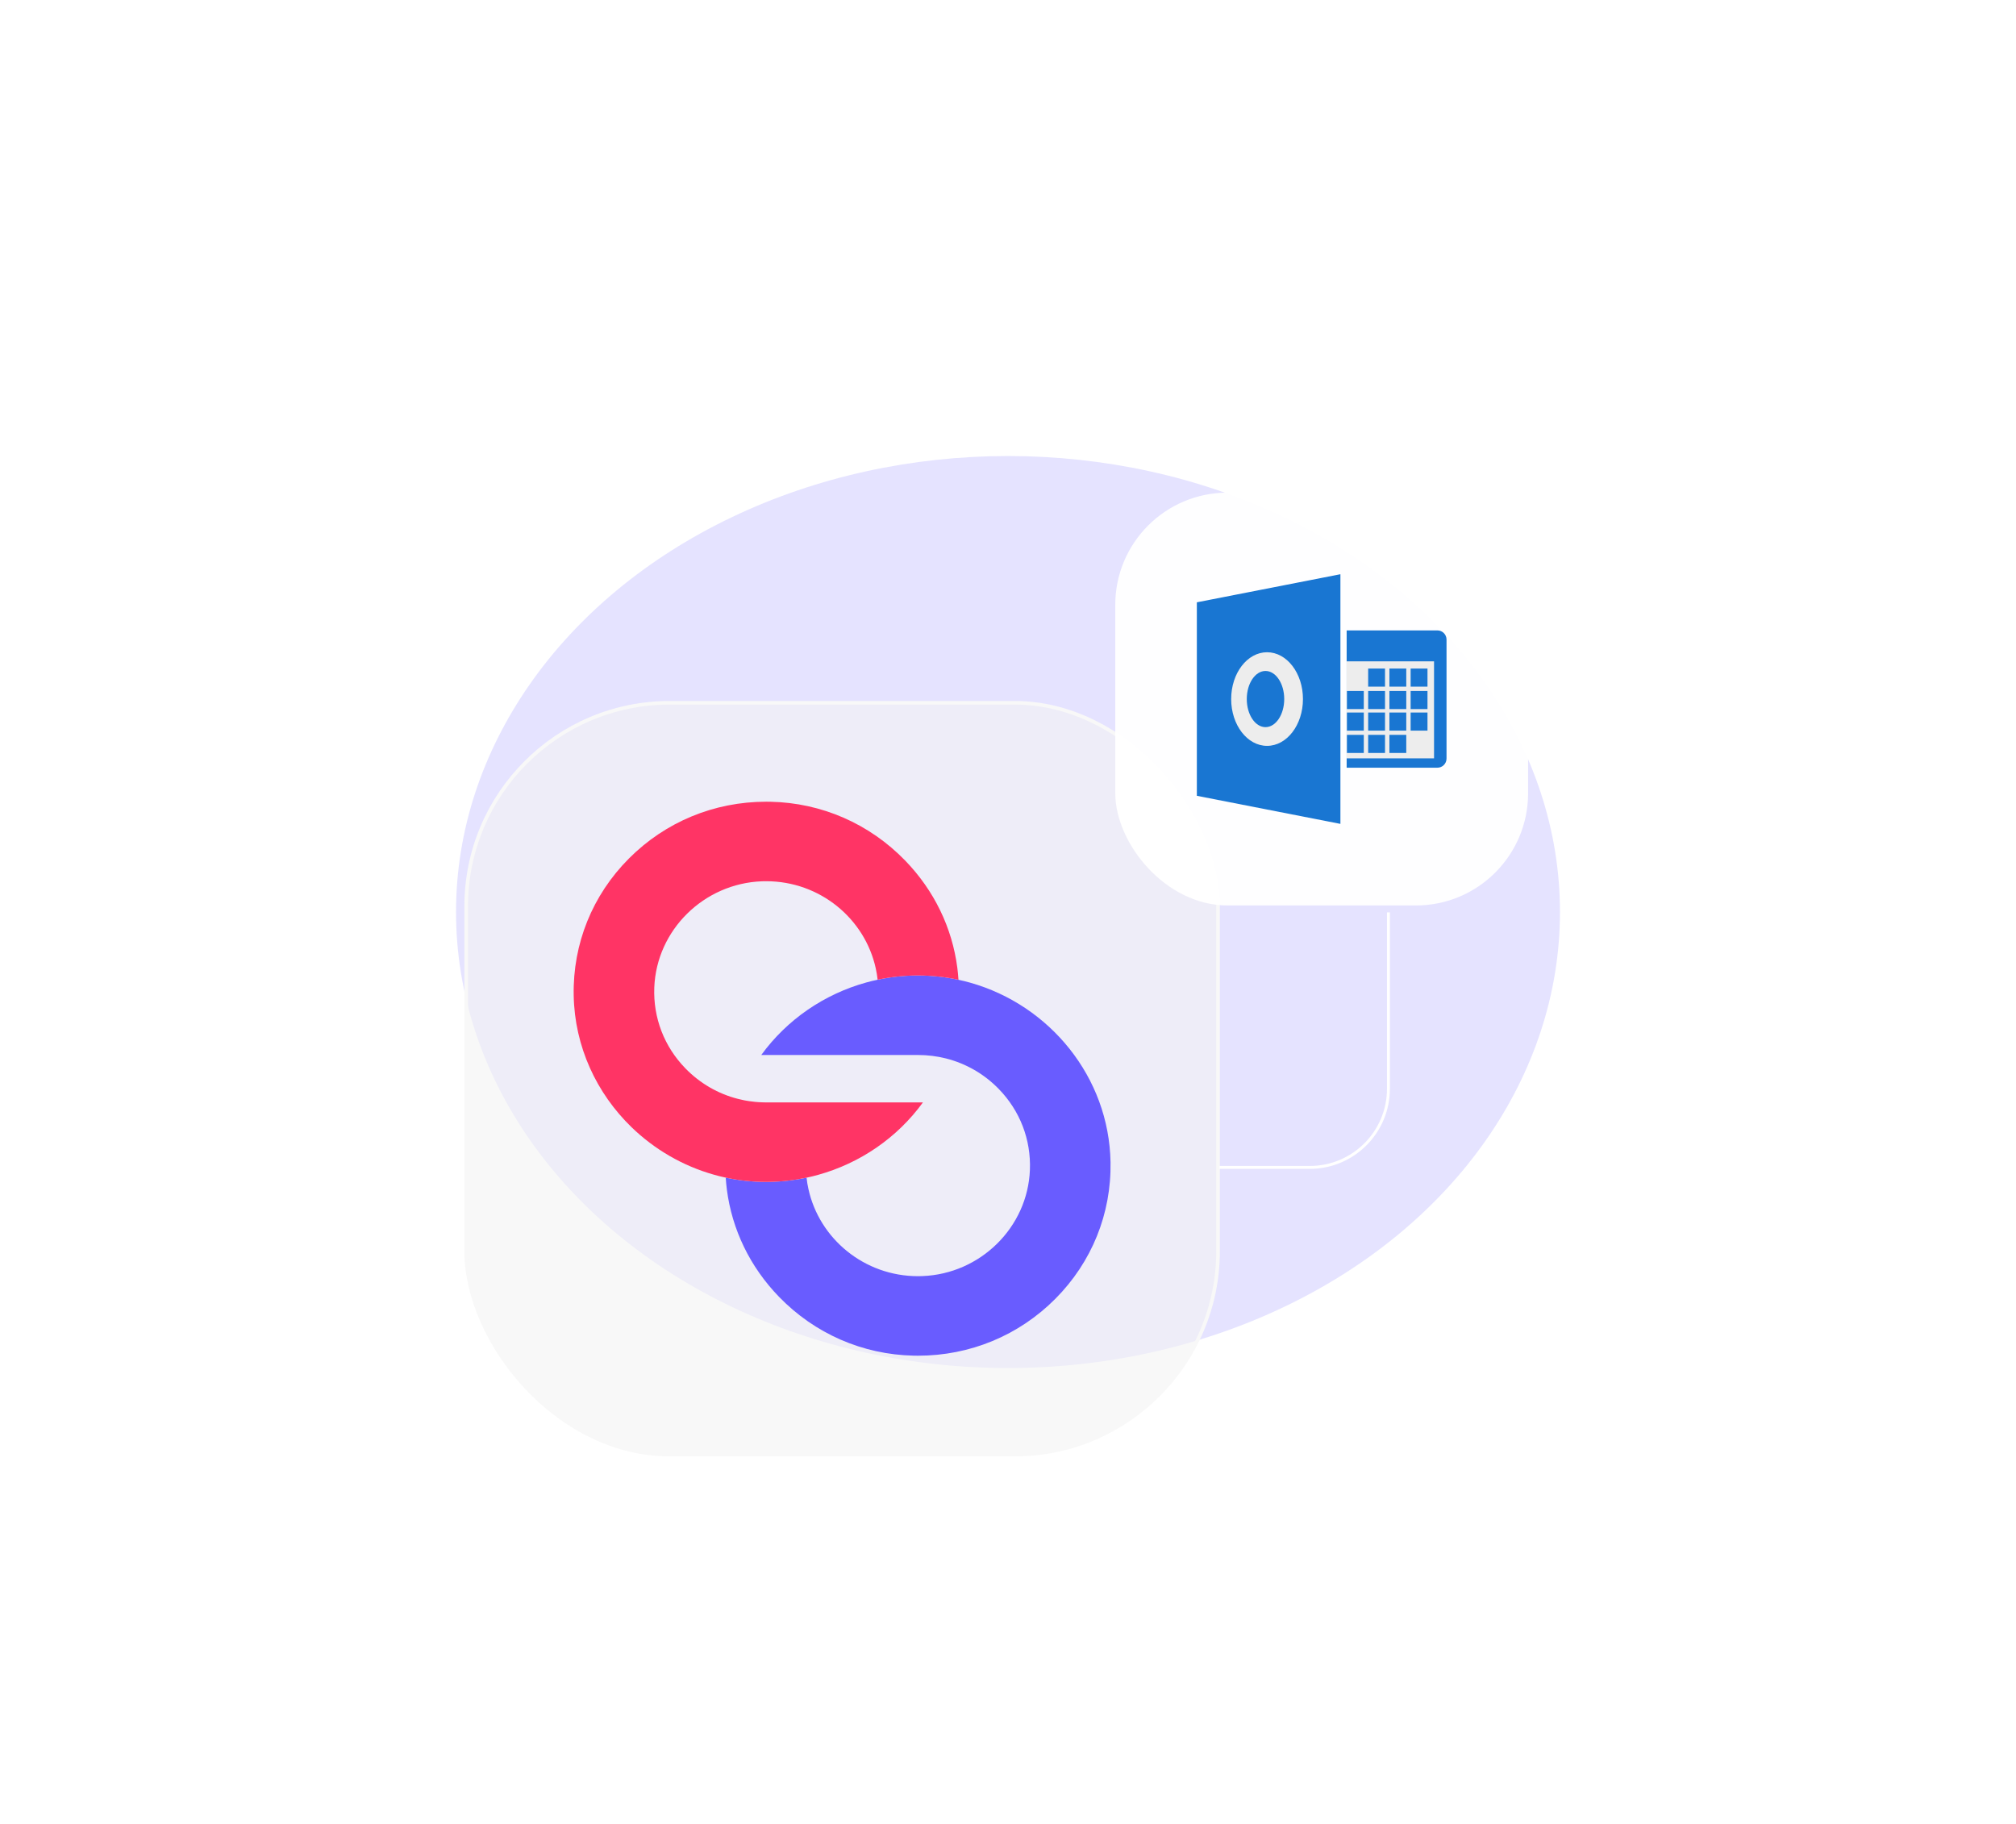 <svg width="725" height="656" viewBox="0 0 725 656" fill="none" xmlns="http://www.w3.org/2000/svg">
<g filter="url(#filter0_f_370_4030)">
<ellipse cx="362.5" cy="328" rx="198.5" ry="164" fill="#695CFF" fill-opacity="0.17"/>
</g>
<rect x="167.65" y="252.747" width="270.391" height="270.391" rx="73.207" fill="#F3F3F3" fill-opacity="0.6"/>
<rect x="167.65" y="252.747" width="270.391" height="270.391" rx="73.207" stroke="#F8F8F8" stroke-width="1.3"/>
<path d="M330.118 379.417L273.768 379.417C283.014 366.686 296.42 357.518 311.526 353.338C312.877 352.967 314.236 352.63 315.611 352.35C320.147 351.379 324.799 350.861 329.526 350.819L330.109 350.819C335.103 350.819 339.98 351.354 344.682 352.367C346.108 352.671 347.525 353.017 348.917 353.412C377.488 361.468 398.822 387.351 399.372 417.948C399.697 436.456 392.653 453.911 379.522 467.103C366.391 480.296 348.85 487.562 330.118 487.562C329.601 487.562 329.1 487.554 328.584 487.546C310.184 487.151 292.985 479.629 280.138 466.371C269.717 455.615 263.247 442.193 261.397 427.807C261.213 426.392 261.08 424.96 260.988 423.52C265.69 424.532 270.567 425.067 275.561 425.067C275.753 425.067 275.953 425.059 276.144 425.059C280.872 425.017 285.532 424.499 290.059 423.536C290.209 424.927 290.426 426.293 290.734 427.626C294.661 445.517 310.818 458.956 330.118 458.964C330.618 458.964 331.143 458.948 331.652 458.932C352.56 458.166 369.576 441.394 370.376 420.754C370.802 409.826 366.816 399.473 359.155 391.613C353.894 386.215 347.383 382.487 340.238 380.668C336.987 379.845 333.586 379.417 330.118 379.417Z" fill="#695CFF"/>
<path d="M206.312 357.929C205.978 339.42 213.023 321.965 226.154 308.773C239.284 295.581 256.825 288.323 275.558 288.323C276.075 288.323 276.575 288.323 277.092 288.339C295.492 288.726 312.691 296.248 325.538 309.506C335.959 320.27 342.428 333.693 344.279 348.078C344.462 349.493 344.587 350.925 344.687 352.365C339.985 351.353 335.108 350.818 330.115 350.818L329.531 350.818C324.804 350.859 320.152 351.378 315.617 352.349C315.467 350.958 315.233 349.592 314.941 348.251C311.015 330.36 294.85 316.921 275.558 316.921C275.049 316.921 274.533 316.929 274.024 316.945C253.115 317.711 236.108 334.483 235.299 355.122C234.874 366.051 238.859 376.404 246.521 384.263C251.781 389.662 258.292 393.398 265.42 395.209C266.146 395.39 266.871 395.554 267.596 395.702C267.871 395.752 268.147 395.801 268.43 395.851C268.755 395.908 269.097 395.966 269.43 396.015C270.097 396.114 270.773 396.196 271.448 396.262C271.623 396.287 271.798 396.303 271.982 396.311C272.298 396.344 272.615 396.369 272.924 396.386L273.015 396.386C273.282 396.41 273.549 396.418 273.824 396.427C274.057 396.443 274.291 396.451 274.524 396.451C274.866 396.46 275.216 396.468 275.558 396.468L331.907 396.468C322.661 409.199 309.247 418.367 294.149 422.539C292.799 422.918 291.44 423.247 290.064 423.535C285.537 424.498 280.877 425.016 276.15 425.057C275.958 425.057 275.758 425.066 275.566 425.066C270.573 425.066 265.695 424.531 260.993 423.519C260.627 423.444 260.285 423.362 259.926 423.28C259.468 423.173 259.009 423.066 258.542 422.951C257.951 422.803 257.359 422.638 256.767 422.473C245.47 419.289 235.308 413.322 227.112 405.381C214.565 393.217 206.637 376.437 206.312 357.929Z" fill="#FF3465"/>
<path d="M438.516 419.848H471.012C486.643 419.848 499.315 407.177 499.315 391.545V328.125" stroke="white" stroke-width="1.048"/>
<rect x="401.078" y="177.176" width="148.46" height="148.46" rx="40.358" fill="white" fill-opacity="0.97"/>
<path d="M484.289 226.714H516.911C518.729 226.714 520.204 228.189 520.204 230.007V272.804C520.204 274.623 518.729 276.097 516.911 276.097H484.289V226.714Z" fill="#1976D2"/>
<path d="M515.715 237.844H484.289V272.731H515.715V237.844Z" fill="#EDEDED"/>
<path d="M482.042 296.3L430.414 286.199V216.613L482.042 206.512V296.3Z" fill="#1976D2"/>
<path d="M455.665 234.571C448.536 234.571 442.758 242.108 442.758 251.406C442.758 260.703 448.536 268.241 455.665 268.241C462.794 268.241 468.572 260.703 468.572 251.406C468.572 242.108 462.794 234.571 455.665 234.571ZM455.104 261.507C451.384 261.507 448.37 256.984 448.37 251.406C448.37 245.828 451.384 241.305 455.104 241.305C458.823 241.305 461.838 245.828 461.838 251.406C461.838 256.984 458.823 261.507 455.104 261.507Z" fill="#EDEDED"/>
<path d="M490.451 264.283H484.391V270.793H490.451V264.283Z" fill="#1976D2"/>
<path d="M498.084 264.283H492.023V270.793H498.084V264.283Z" fill="#1976D2"/>
<path d="M505.725 264.283H499.664V270.793H505.725V264.283Z" fill="#1976D2"/>
<path d="M490.451 256.252H484.391V262.761H490.451V256.252Z" fill="#1976D2"/>
<path d="M498.084 256.252H492.023V262.761H498.084V256.252Z" fill="#1976D2"/>
<path d="M505.725 256.252H499.664V262.761H505.725V256.252Z" fill="#1976D2"/>
<path d="M513.358 256.252H507.297V262.761H513.358V256.252Z" fill="#1976D2"/>
<path d="M490.451 248.5H484.391V255.01H490.451V248.5Z" fill="#1976D2"/>
<path d="M498.084 248.5H492.023V255.01H498.084V248.5Z" fill="#1976D2"/>
<path d="M505.725 248.5H499.664V255.01H505.725V248.5Z" fill="#1976D2"/>
<path d="M513.358 248.5H507.297V255.01H513.358V248.5Z" fill="#1976D2"/>
<path d="M498.084 240.434H492.023V246.943H498.084V240.434Z" fill="#1976D2"/>
<path d="M505.725 240.434H499.664V246.943H505.725V240.434Z" fill="#1976D2"/>
<path d="M513.358 240.434H507.297V246.943H513.358V240.434Z" fill="#1976D2"/>
<defs>
<filter id="filter0_f_370_4030" x="0.603" y="0.603" width="723.795" height="654.795" filterUnits="userSpaceOnUse" color-interpolation-filters="sRGB">
<feFlood flood-opacity="0" result="BackgroundImageFix"/>
<feBlend mode="normal" in="SourceGraphic" in2="BackgroundImageFix" result="shape"/>
<feGaussianBlur stdDeviation="81.699" result="effect1_foregroundBlur_370_4030"/>
</filter>
</defs>
</svg>
